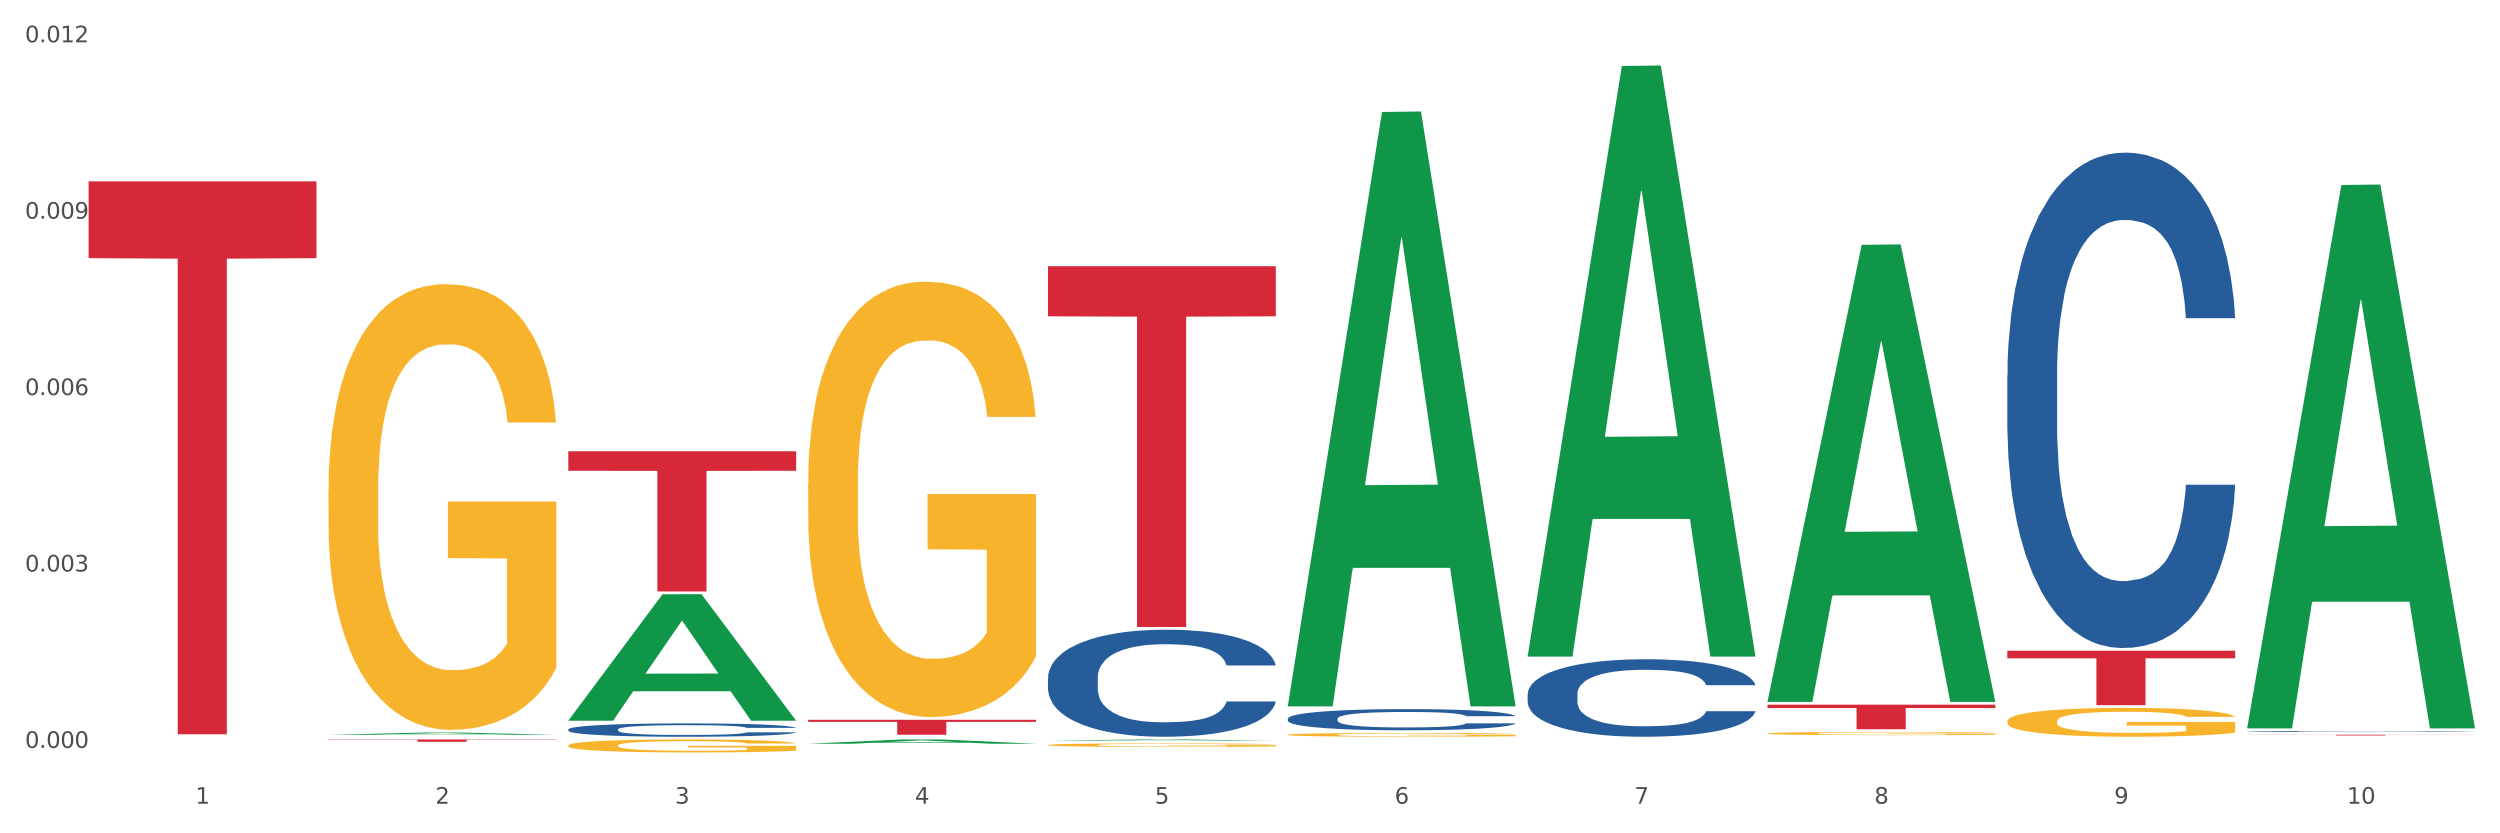 <?xml version="1.0" encoding="utf-8" standalone="no"?>
<!DOCTYPE svg PUBLIC "-//W3C//DTD SVG 1.1//EN"
  "http://www.w3.org/Graphics/SVG/1.1/DTD/svg11.dtd">
<svg xmlns:xlink="http://www.w3.org/1999/xlink" width="1080pt" height="360pt" viewBox="0 0 1080 360" xmlns="http://www.w3.org/2000/svg" version="1.1">
 <rect x="0" y="0" width="1080" height="360" fill="#333333" stroke="none"/>
 <defs>
  <style type="text/css">*{stroke-linejoin: round; stroke-linecap: butt}</style>
 </defs>
 <g id="figure_1">
  <g id="patch_1">
   <path d="M 0 360 
L 1080 360 
L 1080 0 
L 0 0 
z
" style="fill: #ffffff; stroke: #ffffff; stroke-linejoin: miter"/>
  </g>
  <g id="axes_1">
   <g id="matplotlib.axis_1">
    <g id="xtick_1">
     <g id="text_1">
      <!-- 1 -->
      <g style="fill: #4d4d4d" transform="translate(84.444 347.204) scale(0.096 -0.096)">
       <defs>
        <path id="DejaVuSans-31" d="M 794 531 
L 1825 531 
L 1825 4091 
L 703 3866 
L 703 4441 
L 1819 4666 
L 2450 4666 
L 2450 531 
L 3481 531 
L 3481 0 
L 794 0 
L 794 531 
z
" transform="scale(0.016)"/>
       </defs>
       <use xlink:href="#DejaVuSans-31"/>
      </g>
     </g>
    </g>
    <g id="xtick_2">
     <g id="text_2">
      <!-- 2 -->
      <g style="fill: #4d4d4d" transform="translate(188.053 347.204) scale(0.096 -0.096)">
       <defs>
        <path id="DejaVuSans-32" d="M 1228 531 
L 3431 531 
L 3431 0 
L 469 0 
L 469 531 
Q 828 903 1448 1529 
Q 2069 2156 2228 2338 
Q 2531 2678 2651 2914 
Q 2772 3150 2772 3378 
Q 2772 3750 2511 3984 
Q 2250 4219 1831 4219 
Q 1534 4219 1204 4116 
Q 875 4013 500 3803 
L 500 4441 
Q 881 4594 1212 4672 
Q 1544 4750 1819 4750 
Q 2544 4750 2975 4387 
Q 3406 4025 3406 3419 
Q 3406 3131 3298 2873 
Q 3191 2616 2906 2266 
Q 2828 2175 2409 1742 
Q 1991 1309 1228 531 
z
" transform="scale(0.016)"/>
       </defs>
       <use xlink:href="#DejaVuSans-32"/>
      </g>
     </g>
    </g>
    <g id="xtick_3">
     <g id="text_3">
      <!-- 3 -->
      <g style="fill: #4d4d4d" transform="translate(291.663 347.204) scale(0.096 -0.096)">
       <defs>
        <path id="DejaVuSans-33" d="M 2597 2516 
Q 3050 2419 3304 2112 
Q 3559 1806 3559 1356 
Q 3559 666 3084 287 
Q 2609 -91 1734 -91 
Q 1441 -91 1130 -33 
Q 819 25 488 141 
L 488 750 
Q 750 597 1062 519 
Q 1375 441 1716 441 
Q 2309 441 2620 675 
Q 2931 909 2931 1356 
Q 2931 1769 2642 2001 
Q 2353 2234 1838 2234 
L 1294 2234 
L 1294 2753 
L 1863 2753 
Q 2328 2753 2575 2939 
Q 2822 3125 2822 3475 
Q 2822 3834 2567 4026 
Q 2313 4219 1838 4219 
Q 1578 4219 1281 4162 
Q 984 4106 628 3988 
L 628 4550 
Q 988 4650 1302 4700 
Q 1616 4750 1894 4750 
Q 2613 4750 3031 4423 
Q 3450 4097 3450 3541 
Q 3450 3153 3228 2886 
Q 3006 2619 2597 2516 
z
" transform="scale(0.016)"/>
       </defs>
       <use xlink:href="#DejaVuSans-33"/>
      </g>
     </g>
    </g>
    <g id="xtick_4">
     <g id="text_4">
      <!-- 4 -->
      <g style="fill: #4d4d4d" transform="translate(395.273 347.204) scale(0.096 -0.096)">
       <defs>
        <path id="DejaVuSans-34" d="M 2419 4116 
L 825 1625 
L 2419 1625 
L 2419 4116 
z
M 2253 4666 
L 3047 4666 
L 3047 1625 
L 3713 1625 
L 3713 1100 
L 3047 1100 
L 3047 0 
L 2419 0 
L 2419 1100 
L 313 1100 
L 313 1709 
L 2253 4666 
z
" transform="scale(0.016)"/>
       </defs>
       <use xlink:href="#DejaVuSans-34"/>
      </g>
     </g>
    </g>
    <g id="xtick_5">
     <g id="text_5">
      <!-- 5 -->
      <g style="fill: #4d4d4d" transform="translate(498.883 347.204) scale(0.096 -0.096)">
       <defs>
        <path id="DejaVuSans-35" d="M 691 4666 
L 3169 4666 
L 3169 4134 
L 1269 4134 
L 1269 2991 
Q 1406 3038 1543 3061 
Q 1681 3084 1819 3084 
Q 2600 3084 3056 2656 
Q 3513 2228 3513 1497 
Q 3513 744 3044 326 
Q 2575 -91 1722 -91 
Q 1428 -91 1123 -41 
Q 819 9 494 109 
L 494 744 
Q 775 591 1075 516 
Q 1375 441 1709 441 
Q 2250 441 2565 725 
Q 2881 1009 2881 1497 
Q 2881 1984 2565 2268 
Q 2250 2553 1709 2553 
Q 1456 2553 1204 2497 
Q 953 2441 691 2322 
L 691 4666 
z
" transform="scale(0.016)"/>
       </defs>
       <use xlink:href="#DejaVuSans-35"/>
      </g>
     </g>
    </g>
    <g id="xtick_6">
     <g id="text_6">
      <!-- 6 -->
      <g style="fill: #4d4d4d" transform="translate(602.492 347.204) scale(0.096 -0.096)">
       <defs>
        <path id="DejaVuSans-36" d="M 2113 2584 
Q 1688 2584 1439 2293 
Q 1191 2003 1191 1497 
Q 1191 994 1439 701 
Q 1688 409 2113 409 
Q 2538 409 2786 701 
Q 3034 994 3034 1497 
Q 3034 2003 2786 2293 
Q 2538 2584 2113 2584 
z
M 3366 4563 
L 3366 3988 
Q 3128 4100 2886 4159 
Q 2644 4219 2406 4219 
Q 1781 4219 1451 3797 
Q 1122 3375 1075 2522 
Q 1259 2794 1537 2939 
Q 1816 3084 2150 3084 
Q 2853 3084 3261 2657 
Q 3669 2231 3669 1497 
Q 3669 778 3244 343 
Q 2819 -91 2113 -91 
Q 1303 -91 875 529 
Q 447 1150 447 2328 
Q 447 3434 972 4092 
Q 1497 4750 2381 4750 
Q 2619 4750 2861 4703 
Q 3103 4656 3366 4563 
z
" transform="scale(0.016)"/>
       </defs>
       <use xlink:href="#DejaVuSans-36"/>
      </g>
     </g>
    </g>
    <g id="xtick_7">
     <g id="text_7">
      <!-- 7 -->
      <g style="fill: #4d4d4d" transform="translate(706.102 347.204) scale(0.096 -0.096)">
       <defs>
        <path id="DejaVuSans-37" d="M 525 4666 
L 3525 4666 
L 3525 4397 
L 1831 0 
L 1172 0 
L 2766 4134 
L 525 4134 
L 525 4666 
z
" transform="scale(0.016)"/>
       </defs>
       <use xlink:href="#DejaVuSans-37"/>
      </g>
     </g>
    </g>
    <g id="xtick_8">
     <g id="text_8">
      <!-- 8 -->
      <g style="fill: #4d4d4d" transform="translate(809.712 347.204) scale(0.096 -0.096)">
       <defs>
        <path id="DejaVuSans-38" d="M 2034 2216 
Q 1584 2216 1326 1975 
Q 1069 1734 1069 1313 
Q 1069 891 1326 650 
Q 1584 409 2034 409 
Q 2484 409 2743 651 
Q 3003 894 3003 1313 
Q 3003 1734 2745 1975 
Q 2488 2216 2034 2216 
z
M 1403 2484 
Q 997 2584 770 2862 
Q 544 3141 544 3541 
Q 544 4100 942 4425 
Q 1341 4750 2034 4750 
Q 2731 4750 3128 4425 
Q 3525 4100 3525 3541 
Q 3525 3141 3298 2862 
Q 3072 2584 2669 2484 
Q 3125 2378 3379 2068 
Q 3634 1759 3634 1313 
Q 3634 634 3220 271 
Q 2806 -91 2034 -91 
Q 1263 -91 848 271 
Q 434 634 434 1313 
Q 434 1759 690 2068 
Q 947 2378 1403 2484 
z
M 1172 3481 
Q 1172 3119 1398 2916 
Q 1625 2713 2034 2713 
Q 2441 2713 2670 2916 
Q 2900 3119 2900 3481 
Q 2900 3844 2670 4047 
Q 2441 4250 2034 4250 
Q 1625 4250 1398 4047 
Q 1172 3844 1172 3481 
z
" transform="scale(0.016)"/>
       </defs>
       <use xlink:href="#DejaVuSans-38"/>
      </g>
     </g>
    </g>
    <g id="xtick_9">
     <g id="text_9">
      <!-- 9 -->
      <g style="fill: #4d4d4d" transform="translate(913.322 347.204) scale(0.096 -0.096)">
       <defs>
        <path id="DejaVuSans-39" d="M 703 97 
L 703 672 
Q 941 559 1184 500 
Q 1428 441 1663 441 
Q 2288 441 2617 861 
Q 2947 1281 2994 2138 
Q 2813 1869 2534 1725 
Q 2256 1581 1919 1581 
Q 1219 1581 811 2004 
Q 403 2428 403 3163 
Q 403 3881 828 4315 
Q 1253 4750 1959 4750 
Q 2769 4750 3195 4129 
Q 3622 3509 3622 2328 
Q 3622 1225 3098 567 
Q 2575 -91 1691 -91 
Q 1453 -91 1209 -44 
Q 966 3 703 97 
z
M 1959 2075 
Q 2384 2075 2632 2365 
Q 2881 2656 2881 3163 
Q 2881 3666 2632 3958 
Q 2384 4250 1959 4250 
Q 1534 4250 1286 3958 
Q 1038 3666 1038 3163 
Q 1038 2656 1286 2365 
Q 1534 2075 1959 2075 
z
" transform="scale(0.016)"/>
       </defs>
       <use xlink:href="#DejaVuSans-39"/>
      </g>
     </g>
    </g>
    <g id="xtick_10">
     <g id="text_10">
      <!-- 10 -->
      <g style="fill: #4d4d4d" transform="translate(1013.877 347.204) scale(0.096 -0.096)">
       <defs>
        <path id="DejaVuSans-30" d="M 2034 4250 
Q 1547 4250 1301 3770 
Q 1056 3291 1056 2328 
Q 1056 1369 1301 889 
Q 1547 409 2034 409 
Q 2525 409 2770 889 
Q 3016 1369 3016 2328 
Q 3016 3291 2770 3770 
Q 2525 4250 2034 4250 
z
M 2034 4750 
Q 2819 4750 3233 4129 
Q 3647 3509 3647 2328 
Q 3647 1150 3233 529 
Q 2819 -91 2034 -91 
Q 1250 -91 836 529 
Q 422 1150 422 2328 
Q 422 3509 836 4129 
Q 1250 4750 2034 4750 
z
" transform="scale(0.016)"/>
       </defs>
       <use xlink:href="#DejaVuSans-31"/>
       <use xlink:href="#DejaVuSans-30" transform="translate(63.623 0)"/>
      </g>
     </g>
    </g>
    <g id="xtick_11"/>
    <g id="xtick_12"/>
    <g id="xtick_13"/>
    <g id="xtick_14"/>
    <g id="xtick_15"/>
    <g id="xtick_16"/>
    <g id="xtick_17"/>
    <g id="xtick_18"/>
    <g id="xtick_19"/>
   </g>
   <g id="matplotlib.axis_2">
    <g id="ytick_1">
     <g id="text_11">
      <!-- 0.000 -->
      <g style="fill: #4d4d4d" transform="translate(10.8 323.091) scale(0.096 -0.096)">
       <defs>
        <path id="DejaVuSans-2e" d="M 684 794 
L 1344 794 
L 1344 0 
L 684 0 
L 684 794 
z
" transform="scale(0.016)"/>
       </defs>
       <use xlink:href="#DejaVuSans-30"/>
       <use xlink:href="#DejaVuSans-2e" transform="translate(63.623 0)"/>
       <use xlink:href="#DejaVuSans-30" transform="translate(95.41 0)"/>
       <use xlink:href="#DejaVuSans-30" transform="translate(159.033 0)"/>
       <use xlink:href="#DejaVuSans-30" transform="translate(222.656 0)"/>
      </g>
     </g>
    </g>
    <g id="ytick_2">
     <g id="text_12">
      <!-- 0.003 -->
      <g style="fill: #4d4d4d" transform="translate(10.8 246.887) scale(0.096 -0.096)">
       <use xlink:href="#DejaVuSans-30"/>
       <use xlink:href="#DejaVuSans-2e" transform="translate(63.623 0)"/>
       <use xlink:href="#DejaVuSans-30" transform="translate(95.41 0)"/>
       <use xlink:href="#DejaVuSans-30" transform="translate(159.033 0)"/>
       <use xlink:href="#DejaVuSans-33" transform="translate(222.656 0)"/>
      </g>
     </g>
    </g>
    <g id="ytick_3">
     <g id="text_13">
      <!-- 0.006 -->
      <g style="fill: #4d4d4d" transform="translate(10.8 170.683) scale(0.096 -0.096)">
       <use xlink:href="#DejaVuSans-30"/>
       <use xlink:href="#DejaVuSans-2e" transform="translate(63.623 0)"/>
       <use xlink:href="#DejaVuSans-30" transform="translate(95.41 0)"/>
       <use xlink:href="#DejaVuSans-30" transform="translate(159.033 0)"/>
       <use xlink:href="#DejaVuSans-36" transform="translate(222.656 0)"/>
      </g>
     </g>
    </g>
    <g id="ytick_4">
     <g id="text_14">
      <!-- 0.009 -->
      <g style="fill: #4d4d4d" transform="translate(10.8 94.478) scale(0.096 -0.096)">
       <use xlink:href="#DejaVuSans-30"/>
       <use xlink:href="#DejaVuSans-2e" transform="translate(63.623 0)"/>
       <use xlink:href="#DejaVuSans-30" transform="translate(95.41 0)"/>
       <use xlink:href="#DejaVuSans-30" transform="translate(159.033 0)"/>
       <use xlink:href="#DejaVuSans-39" transform="translate(222.656 0)"/>
      </g>
     </g>
    </g>
    <g id="ytick_5">
     <g id="text_15">
      <!-- 0.012 -->
      <g style="fill: #4d4d4d" transform="translate(10.8 18.274) scale(0.096 -0.096)">
       <use xlink:href="#DejaVuSans-30"/>
       <use xlink:href="#DejaVuSans-2e" transform="translate(63.623 0)"/>
       <use xlink:href="#DejaVuSans-30" transform="translate(95.41 0)"/>
       <use xlink:href="#DejaVuSans-31" transform="translate(159.033 0)"/>
       <use xlink:href="#DejaVuSans-32" transform="translate(222.656 0)"/>
      </g>
     </g>
    </g>
    <g id="ytick_6"/>
    <g id="ytick_7"/>
    <g id="ytick_8"/>
    <g id="ytick_9"/>
   </g>
   <g id="PolyCollection_1">
    <path d="M 141.893 317.438 
L 141.994 317.437 
L 182.584 316.467 
L 199.428 316.466 
L 240.322 317.44 
L 220.839 317.44 
L 212.011 317.213 
L 170.102 317.213 
L 169.798 317.217 
L 161.274 317.44 
L 141.893 317.44 
L 141.893 317.438 
L 175.379 317.078 
L 206.734 317.077 
L 191.209 316.673 
L 191.006 316.671 
L 190.803 316.674 
L 175.278 317.077 
L 175.379 317.078 
L 141.893 317.438 
z
" clip-path="url(#p99fcefd631)" style="fill: #109648"/>
    <path d="M 556.332 310.447 
L 556.448 310.438 
L 556.448 310.204 
L 556.797 309.887 
L 558.077 309.302 
L 559.706 308.859 
L 562.498 308.341 
L 564.011 308.123 
L 565.989 307.881 
L 570.061 307.488 
L 574.715 307.154 
L 577.972 306.97 
L 580.415 306.853 
L 585.884 306.644 
L 589.025 306.552 
L 592.283 306.477 
L 595.075 306.427 
L 599.729 306.368 
L 603.452 306.343 
L 607.757 306.335 
L 611.364 306.343 
L 616.134 306.377 
L 623.115 306.477 
L 625.791 306.536 
L 629.397 306.636 
L 633.121 306.77 
L 636.146 306.903 
L 639.636 307.096 
L 643.243 307.346 
L 646.733 307.664 
L 649.176 307.956 
L 651.154 308.265 
L 652.899 308.642 
L 654.179 309.051 
L 654.761 309.394 
L 633.47 309.394 
L 632.888 309.084 
L 631.724 308.75 
L 630.561 308.525 
L 629.281 308.341 
L 627.303 308.132 
L 625.558 307.998 
L 622.649 307.839 
L 619.973 307.739 
L 617.763 307.681 
L 615.087 307.63 
L 609.386 307.58 
L 605.314 307.58 
L 602.754 307.597 
L 599.613 307.639 
L 596.937 307.697 
L 593.795 307.798 
L 591.352 307.906 
L 588.909 308.048 
L 587.513 308.148 
L 585.418 308.332 
L 584.022 308.483 
L 582.161 308.742 
L 581.114 308.926 
L 579.252 309.402 
L 578.438 309.753 
L 578.089 309.995 
L 577.856 310.263 
L 577.856 311.567 
L 578.554 312.152 
L 579.136 312.402 
L 580.066 312.686 
L 581.812 313.054 
L 584.371 313.413 
L 587.047 313.673 
L 589.258 313.831 
L 591.352 313.948 
L 593.446 314.04 
L 596.006 314.124 
L 598.1 314.174 
L 601.242 314.224 
L 604.965 314.249 
L 607.873 314.249 
L 613.807 314.207 
L 616.483 314.166 
L 619.043 314.107 
L 621.835 314.015 
L 624.045 313.915 
L 625.325 313.84 
L 627.42 313.681 
L 629.048 313.514 
L 630.445 313.322 
L 631.375 313.154 
L 632.422 312.904 
L 633.237 312.62 
L 633.47 312.469 
L 654.761 312.469 
L 654.296 312.77 
L 653.481 313.062 
L 651.852 313.455 
L 650.573 313.681 
L 648.595 313.957 
L 646.5 314.191 
L 643.592 314.45 
L 640.916 314.642 
L 638.123 314.809 
L 635.098 314.96 
L 629.63 315.168 
L 627.652 315.227 
L 623.464 315.327 
L 620.206 315.386 
L 615.436 315.444 
L 610.549 315.478 
L 605.43 315.486 
L 600.893 315.469 
L 595.89 315.419 
L 592.748 315.369 
L 589.258 315.294 
L 585.186 315.177 
L 581.346 315.035 
L 577.74 314.868 
L 574.365 314.675 
L 571.224 314.458 
L 567.152 314.099 
L 564.127 313.748 
L 561.916 313.422 
L 560.404 313.146 
L 558.891 312.795 
L 558.077 312.553 
L 556.797 311.968 
L 556.332 311.424 
L 556.332 310.447 
z
" clip-path="url(#p99fcefd631)" style="fill: #255c99"/>
    <path d="M 659.941 299.845 
L 660.058 299.814 
L 660.058 298.958 
L 660.407 297.797 
L 661.687 295.657 
L 663.316 294.036 
L 666.108 292.141 
L 667.62 291.346 
L 669.598 290.46 
L 673.67 289.023 
L 678.324 287.8 
L 681.582 287.127 
L 684.025 286.699 
L 689.494 285.935 
L 692.635 285.599 
L 695.893 285.324 
L 698.685 285.14 
L 703.339 284.926 
L 707.062 284.835 
L 711.367 284.804 
L 714.973 284.835 
L 719.744 284.957 
L 726.724 285.324 
L 729.4 285.538 
L 733.007 285.904 
L 736.73 286.394 
L 739.755 286.883 
L 743.246 287.586 
L 746.852 288.503 
L 750.343 289.665 
L 752.786 290.735 
L 754.764 291.866 
L 756.509 293.242 
L 757.789 294.74 
L 758.371 295.993 
L 737.079 295.993 
L 736.498 294.862 
L 735.334 293.639 
L 734.171 292.814 
L 732.891 292.141 
L 730.913 291.377 
L 729.168 290.888 
L 726.259 290.307 
L 723.583 289.94 
L 721.373 289.726 
L 718.697 289.542 
L 712.996 289.359 
L 708.923 289.359 
L 706.364 289.42 
L 703.222 289.573 
L 700.546 289.787 
L 697.405 290.154 
L 694.962 290.551 
L 692.519 291.071 
L 691.122 291.438 
L 689.028 292.11 
L 687.632 292.661 
L 685.77 293.608 
L 684.723 294.281 
L 682.862 296.024 
L 682.047 297.308 
L 681.698 298.194 
L 681.466 299.172 
L 681.466 303.941 
L 682.164 306.081 
L 682.745 306.999 
L 683.676 308.038 
L 685.421 309.383 
L 687.981 310.698 
L 690.657 311.645 
L 692.868 312.226 
L 694.962 312.654 
L 697.056 312.99 
L 699.616 313.296 
L 701.71 313.48 
L 704.851 313.663 
L 708.574 313.755 
L 711.483 313.755 
L 717.417 313.602 
L 720.093 313.449 
L 722.652 313.235 
L 725.445 312.899 
L 727.655 312.532 
L 728.935 312.257 
L 731.029 311.676 
L 732.658 311.064 
L 734.054 310.361 
L 734.985 309.75 
L 736.032 308.833 
L 736.847 307.793 
L 737.079 307.243 
L 758.371 307.243 
L 757.905 308.344 
L 757.091 309.414 
L 755.462 310.85 
L 754.182 311.676 
L 752.204 312.685 
L 750.11 313.541 
L 747.201 314.488 
L 744.526 315.192 
L 741.733 315.803 
L 738.708 316.353 
L 733.24 317.118 
L 731.262 317.332 
L 727.074 317.698 
L 723.816 317.912 
L 719.046 318.126 
L 714.159 318.249 
L 709.04 318.279 
L 704.502 318.218 
L 699.499 318.035 
L 696.358 317.851 
L 692.868 317.576 
L 688.795 317.148 
L 684.956 316.628 
L 681.349 316.017 
L 677.975 315.314 
L 674.834 314.519 
L 670.762 313.204 
L 667.737 311.92 
L 665.526 310.728 
L 664.014 309.719 
L 662.501 308.435 
L 661.687 307.549 
L 660.407 305.409 
L 659.941 303.422 
L 659.941 299.845 
z
" clip-path="url(#p99fcefd631)" style="fill: #255c99"/>
    <path d="M 867.161 162.097 
L 867.277 161.901 
L 867.277 156.428 
L 867.626 149.001 
L 868.906 135.319 
L 870.535 124.96 
L 873.327 112.842 
L 874.84 107.76 
L 876.818 102.092 
L 880.89 92.906 
L 885.544 85.088 
L 888.801 80.788 
L 891.245 78.051 
L 896.713 73.165 
L 899.854 71.015 
L 903.112 69.256 
L 905.904 68.083 
L 910.558 66.715 
L 914.281 66.128 
L 918.586 65.933 
L 922.193 66.128 
L 926.963 66.91 
L 933.944 69.256 
L 936.62 70.624 
L 940.227 72.969 
L 943.95 76.097 
L 946.975 79.224 
L 950.465 83.719 
L 954.072 89.583 
L 957.562 97.01 
L 960.006 103.851 
L 961.984 111.083 
L 963.729 119.878 
L 965.009 129.456 
L 965.59 137.469 
L 944.299 137.469 
L 943.717 130.238 
L 942.554 122.419 
L 941.39 117.142 
L 940.11 112.842 
L 938.132 107.956 
L 936.387 104.828 
L 933.479 101.115 
L 930.803 98.769 
L 928.592 97.401 
L 925.916 96.228 
L 920.215 95.056 
L 916.143 95.056 
L 913.583 95.447 
L 910.442 96.424 
L 907.766 97.792 
L 904.625 100.138 
L 902.181 102.678 
L 899.738 106.001 
L 898.342 108.347 
L 896.248 112.647 
L 894.851 116.165 
L 892.99 122.224 
L 891.943 126.524 
L 890.081 137.665 
L 889.267 145.874 
L 888.918 151.542 
L 888.685 157.797 
L 888.685 188.288 
L 889.383 201.969 
L 889.965 207.833 
L 890.896 214.479 
L 892.641 223.079 
L 895.201 231.483 
L 897.877 237.542 
L 900.087 241.256 
L 902.181 243.992 
L 904.276 246.142 
L 906.835 248.097 
L 908.929 249.269 
L 912.071 250.442 
L 915.794 251.029 
L 918.703 251.029 
L 924.636 250.051 
L 927.312 249.074 
L 929.872 247.706 
L 932.664 245.556 
L 934.875 243.21 
L 936.155 241.451 
L 938.249 237.738 
L 939.878 233.829 
L 941.274 229.333 
L 942.205 225.424 
L 943.252 219.56 
L 944.066 212.915 
L 944.299 209.397 
L 965.59 209.397 
L 965.125 216.433 
L 964.31 223.274 
L 962.682 232.46 
L 961.402 237.738 
L 959.424 244.188 
L 957.33 249.66 
L 954.421 255.719 
L 951.745 260.215 
L 948.953 264.124 
L 945.928 267.642 
L 940.459 272.529 
L 938.481 273.897 
L 934.293 276.242 
L 931.035 277.61 
L 926.265 278.979 
L 921.379 279.76 
L 916.259 279.956 
L 911.722 279.565 
L 906.719 278.392 
L 903.577 277.219 
L 900.087 275.46 
L 896.015 272.724 
L 892.176 269.401 
L 888.569 265.492 
L 885.195 260.997 
L 882.053 255.915 
L 877.981 247.51 
L 874.956 239.301 
L 872.746 231.679 
L 871.233 225.229 
L 869.721 217.019 
L 868.906 211.351 
L 867.626 197.669 
L 867.161 184.965 
L 867.161 162.097 
z
" clip-path="url(#p99fcefd631)" style="fill: #255c99"/>
    <path d="M 970.771 316.011 
L 970.887 316.011 
L 970.887 316 
L 971.236 315.985 
L 972.516 315.959 
L 974.145 315.939 
L 976.937 315.915 
L 978.45 315.905 
L 980.428 315.894 
L 984.5 315.876 
L 989.154 315.861 
L 992.411 315.853 
L 994.854 315.847 
L 1000.323 315.838 
L 1003.464 315.834 
L 1006.722 315.83 
L 1009.514 315.828 
L 1014.168 315.825 
L 1017.891 315.824 
L 1022.196 315.824 
L 1025.803 315.824 
L 1030.573 315.826 
L 1037.554 315.83 
L 1040.23 315.833 
L 1043.836 315.838 
L 1047.56 315.844 
L 1050.585 315.85 
L 1054.075 315.858 
L 1057.682 315.87 
L 1061.172 315.884 
L 1063.615 315.898 
L 1065.593 315.912 
L 1067.338 315.929 
L 1068.618 315.947 
L 1069.2 315.963 
L 1047.909 315.963 
L 1047.327 315.949 
L 1046.163 315.934 
L 1045 315.923 
L 1043.72 315.915 
L 1041.742 315.906 
L 1039.997 315.899 
L 1037.088 315.892 
L 1034.412 315.888 
L 1032.202 315.885 
L 1029.526 315.883 
L 1023.825 315.88 
L 1019.753 315.88 
L 1017.193 315.881 
L 1014.052 315.883 
L 1011.376 315.886 
L 1008.234 315.89 
L 1005.791 315.895 
L 1003.348 315.902 
L 1001.952 315.906 
L 999.857 315.915 
L 998.461 315.922 
L 996.6 315.933 
L 995.553 315.942 
L 993.691 315.963 
L 992.877 315.979 
L 992.528 315.99 
L 992.295 316.003 
L 992.295 316.062 
L 992.993 316.088 
L 993.575 316.1 
L 994.505 316.113 
L 996.251 316.129 
L 998.81 316.146 
L 1001.486 316.158 
L 1003.697 316.165 
L 1005.791 316.17 
L 1007.885 316.174 
L 1010.445 316.178 
L 1012.539 316.18 
L 1015.681 316.183 
L 1019.404 316.184 
L 1022.312 316.184 
L 1028.246 316.182 
L 1030.922 316.18 
L 1033.482 316.177 
L 1036.274 316.173 
L 1038.484 316.169 
L 1039.764 316.165 
L 1041.859 316.158 
L 1043.487 316.15 
L 1044.884 316.142 
L 1045.814 316.134 
L 1046.861 316.123 
L 1047.676 316.11 
L 1047.909 316.103 
L 1069.2 316.103 
L 1068.735 316.117 
L 1067.92 316.13 
L 1066.291 316.148 
L 1065.012 316.158 
L 1063.034 316.171 
L 1060.939 316.181 
L 1058.031 316.193 
L 1055.355 316.202 
L 1052.562 316.209 
L 1049.537 316.216 
L 1044.069 316.226 
L 1042.091 316.228 
L 1037.903 316.233 
L 1034.645 316.236 
L 1029.875 316.238 
L 1024.988 316.24 
L 1019.869 316.24 
L 1015.332 316.239 
L 1010.329 316.237 
L 1007.187 316.235 
L 1003.697 316.231 
L 999.625 316.226 
L 995.785 316.22 
L 992.179 316.212 
L 988.804 316.203 
L 985.663 316.193 
L 981.591 316.177 
L 978.566 316.161 
L 976.355 316.146 
L 974.843 316.134 
L 973.33 316.118 
L 972.516 316.107 
L 971.236 316.08 
L 970.771 316.055 
L 970.771 316.011 
z
" clip-path="url(#p99fcefd631)" style="fill: #255c99"/>
    <path d="M 141.893 211.727 
L 142.009 211.551 
L 142.009 205.221 
L 142.241 199.77 
L 143.403 186.581 
L 145.147 175.679 
L 146.425 169.876 
L 147.703 165.128 
L 149.214 160.38 
L 151.073 155.456 
L 154.443 148.247 
L 156.535 144.554 
L 159.092 140.685 
L 163.74 135.058 
L 167.11 131.893 
L 170.596 129.255 
L 176.291 126.09 
L 180.009 124.683 
L 183.961 123.628 
L 188.725 122.925 
L 192.328 122.749 
L 200.23 123.277 
L 206.97 124.859 
L 210.224 126.09 
L 214.407 128.2 
L 216.615 129.607 
L 220.218 132.421 
L 223.937 136.113 
L 226.493 139.279 
L 230.328 145.257 
L 233.233 151.236 
L 235.906 158.622 
L 237.301 163.721 
L 238.346 168.469 
L 239.276 173.92 
L 240.206 182.537 
L 219.288 182.537 
L 218.475 176.382 
L 217.196 170.579 
L 215.337 164.952 
L 213.71 161.435 
L 210.921 157.039 
L 208.364 154.226 
L 205.692 152.115 
L 202.438 150.357 
L 199.881 149.478 
L 196.279 148.774 
L 189.19 148.95 
L 184.425 150.357 
L 181.171 152.115 
L 179.08 153.698 
L 177.22 155.456 
L 175.129 157.918 
L 172.688 161.611 
L 170.945 164.952 
L 169.202 169.172 
L 167.807 173.393 
L 166.529 178.317 
L 165.483 183.592 
L 164.67 189.043 
L 163.973 195.725 
L 163.391 206.804 
L 163.391 230.895 
L 163.624 236.346 
L 164.205 243.556 
L 164.902 249.007 
L 166.064 255.513 
L 167.11 259.909 
L 169.086 266.24 
L 171.294 271.515 
L 173.037 274.856 
L 174.78 277.67 
L 177.801 281.538 
L 181.171 284.704 
L 184.077 286.638 
L 188.028 288.396 
L 190.701 289.1 
L 193.025 289.451 
L 198.719 289.451 
L 202.786 288.924 
L 207.319 287.693 
L 210.805 286.11 
L 213.71 284.176 
L 216.964 281.011 
L 219.056 278.021 
L 219.056 241.27 
L 193.49 241.094 
L 193.49 216.651 
L 240.322 216.651 
L 240.322 288.396 
L 238.346 292.089 
L 236.138 295.43 
L 233.814 298.42 
L 230.328 302.112 
L 226.144 305.629 
L 222.426 308.091 
L 218.475 310.201 
L 213.826 312.136 
L 207.783 313.894 
L 204.065 314.598 
L 199.416 315.125 
L 193.955 315.301 
L 189.19 314.949 
L 184.542 314.07 
L 179.661 312.487 
L 174.896 310.201 
L 171.294 307.915 
L 167.691 305.102 
L 163.856 301.409 
L 160.835 297.892 
L 158.511 294.727 
L 155.954 290.682 
L 153.165 285.407 
L 151.073 280.659 
L 149.214 275.735 
L 147.238 269.405 
L 145.844 263.954 
L 144.449 257.096 
L 143.636 251.996 
L 142.706 244.083 
L 142.009 233.005 
L 141.893 211.727 
z
" clip-path="url(#p99fcefd631)" style="fill: #f7b32b"/>
    <path d="M 245.502 322.043 
L 245.619 322.038 
L 245.619 321.853 
L 245.851 321.694 
L 247.013 321.309 
L 248.756 320.99 
L 250.035 320.821 
L 251.313 320.682 
L 252.824 320.543 
L 254.683 320.399 
L 258.053 320.189 
L 260.145 320.081 
L 262.701 319.968 
L 267.35 319.804 
L 270.72 319.711 
L 274.206 319.634 
L 279.9 319.542 
L 283.619 319.5 
L 287.57 319.47 
L 292.335 319.449 
L 295.937 319.444 
L 303.84 319.459 
L 310.58 319.506 
L 313.834 319.542 
L 318.017 319.603 
L 320.225 319.644 
L 323.828 319.726 
L 327.546 319.834 
L 330.103 319.927 
L 333.938 320.102 
L 336.843 320.276 
L 339.516 320.492 
L 340.91 320.641 
L 341.956 320.78 
L 342.886 320.939 
L 343.816 321.191 
L 322.898 321.191 
L 322.084 321.011 
L 320.806 320.841 
L 318.947 320.677 
L 317.32 320.574 
L 314.531 320.446 
L 311.974 320.364 
L 309.301 320.302 
L 306.048 320.251 
L 303.491 320.225 
L 299.888 320.204 
L 292.8 320.209 
L 288.035 320.251 
L 284.781 320.302 
L 282.689 320.348 
L 280.83 320.399 
L 278.738 320.471 
L 276.298 320.579 
L 274.555 320.677 
L 272.812 320.8 
L 271.417 320.923 
L 270.139 321.067 
L 269.093 321.221 
L 268.28 321.381 
L 267.582 321.576 
L 267.001 321.9 
L 267.001 322.603 
L 267.234 322.763 
L 267.815 322.973 
L 268.512 323.133 
L 269.674 323.323 
L 270.72 323.451 
L 272.695 323.636 
L 274.903 323.79 
L 276.647 323.888 
L 278.39 323.97 
L 281.411 324.083 
L 284.781 324.175 
L 287.686 324.232 
L 291.638 324.283 
L 294.31 324.304 
L 296.635 324.314 
L 302.329 324.314 
L 306.396 324.299 
L 310.928 324.263 
L 314.415 324.217 
L 317.32 324.16 
L 320.574 324.068 
L 322.665 323.98 
L 322.665 322.907 
L 297.099 322.901 
L 297.099 322.187 
L 343.932 322.187 
L 343.932 324.283 
L 341.956 324.391 
L 339.748 324.489 
L 337.424 324.576 
L 333.938 324.684 
L 329.754 324.787 
L 326.036 324.859 
L 322.084 324.92 
L 317.436 324.977 
L 311.393 325.028 
L 307.674 325.049 
L 303.026 325.064 
L 297.564 325.069 
L 292.8 325.059 
L 288.151 325.033 
L 283.271 324.987 
L 278.506 324.92 
L 274.903 324.854 
L 271.301 324.771 
L 267.466 324.664 
L 264.445 324.561 
L 262.12 324.468 
L 259.564 324.35 
L 256.775 324.196 
L 254.683 324.057 
L 252.824 323.913 
L 250.848 323.729 
L 249.454 323.569 
L 248.059 323.369 
L 247.246 323.22 
L 246.316 322.989 
L 245.619 322.665 
L 245.502 322.043 
z
" clip-path="url(#p99fcefd631)" style="fill: #f7b32b"/>
    <path d="M 349.112 208.597 
L 349.228 208.425 
L 349.228 202.24 
L 349.461 196.914 
L 350.623 184.029 
L 352.366 173.378 
L 353.644 167.708 
L 354.923 163.07 
L 356.433 158.431 
L 358.293 153.621 
L 361.663 146.577 
L 363.755 142.969 
L 366.311 139.19 
L 370.96 133.692 
L 374.33 130.6 
L 377.816 128.023 
L 383.51 124.93 
L 387.229 123.556 
L 391.18 122.525 
L 395.945 121.838 
L 399.547 121.666 
L 407.449 122.182 
L 414.189 123.728 
L 417.443 124.93 
L 421.627 126.992 
L 423.835 128.366 
L 427.437 131.115 
L 431.156 134.723 
L 433.713 137.815 
L 437.548 143.657 
L 440.453 149.498 
L 443.126 156.713 
L 444.52 161.695 
L 445.566 166.334 
L 446.496 171.66 
L 447.425 180.078 
L 426.508 180.078 
L 425.694 174.065 
L 424.416 168.396 
L 422.557 162.898 
L 420.93 159.462 
L 418.141 155.167 
L 415.584 152.418 
L 412.911 150.357 
L 409.657 148.639 
L 407.101 147.78 
L 403.498 147.093 
L 396.409 147.264 
L 391.645 148.639 
L 388.391 150.357 
L 386.299 151.903 
L 384.44 153.621 
L 382.348 156.026 
L 379.908 159.634 
L 378.165 162.898 
L 376.421 167.021 
L 375.027 171.144 
L 373.749 175.955 
L 372.703 181.109 
L 371.889 186.435 
L 371.192 192.963 
L 370.611 203.786 
L 370.611 227.323 
L 370.843 232.648 
L 371.424 239.692 
L 372.122 245.018 
L 373.284 251.375 
L 374.33 255.67 
L 376.305 261.854 
L 378.513 267.008 
L 380.256 270.272 
L 381.999 273.021 
L 385.021 276.801 
L 388.391 279.893 
L 391.296 281.783 
L 395.247 283.501 
L 397.92 284.188 
L 400.244 284.532 
L 405.939 284.532 
L 410.006 284.016 
L 414.538 282.814 
L 418.024 281.268 
L 420.93 279.378 
L 424.183 276.285 
L 426.275 273.365 
L 426.275 237.459 
L 400.709 237.287 
L 400.709 213.407 
L 447.542 213.407 
L 447.542 283.501 
L 445.566 287.109 
L 443.358 290.373 
L 441.034 293.294 
L 437.548 296.901 
L 433.364 300.337 
L 429.645 302.743 
L 425.694 304.804 
L 421.046 306.694 
L 415.003 308.412 
L 411.284 309.099 
L 406.636 309.614 
L 401.174 309.786 
L 396.409 309.443 
L 391.761 308.584 
L 386.88 307.037 
L 382.116 304.804 
L 378.513 302.571 
L 374.911 299.822 
L 371.076 296.214 
L 368.054 292.778 
L 365.73 289.686 
L 363.174 285.734 
L 360.385 280.58 
L 358.293 275.942 
L 356.433 271.131 
L 354.458 264.947 
L 353.063 259.621 
L 351.669 252.921 
L 350.855 247.939 
L 349.926 240.208 
L 349.228 229.384 
L 349.112 208.597 
z
" clip-path="url(#p99fcefd631)" style="fill: #f7b32b"/>
    <path d="M 452.722 321.845 
L 452.838 321.844 
L 452.838 321.794 
L 453.071 321.751 
L 454.233 321.646 
L 455.976 321.56 
L 457.254 321.514 
L 458.532 321.477 
L 460.043 321.439 
L 461.903 321.4 
L 465.273 321.343 
L 467.364 321.314 
L 469.921 321.283 
L 474.569 321.239 
L 477.939 321.214 
L 481.426 321.193 
L 487.12 321.168 
L 490.839 321.156 
L 494.79 321.148 
L 499.554 321.143 
L 503.157 321.141 
L 511.059 321.145 
L 517.799 321.158 
L 521.053 321.168 
L 525.237 321.184 
L 527.445 321.195 
L 531.047 321.218 
L 534.766 321.247 
L 537.322 321.272 
L 541.157 321.319 
L 544.062 321.367 
L 546.735 321.425 
L 548.13 321.465 
L 549.176 321.503 
L 550.105 321.546 
L 551.035 321.614 
L 530.117 321.614 
L 529.304 321.566 
L 528.026 321.52 
L 526.166 321.475 
L 524.539 321.447 
L 521.75 321.413 
L 519.194 321.39 
L 516.521 321.374 
L 513.267 321.36 
L 510.71 321.353 
L 507.108 321.347 
L 500.019 321.349 
L 495.255 321.36 
L 492.001 321.374 
L 489.909 321.386 
L 488.05 321.4 
L 485.958 321.42 
L 483.517 321.449 
L 481.774 321.475 
L 480.031 321.509 
L 478.637 321.542 
L 477.358 321.581 
L 476.312 321.623 
L 475.499 321.666 
L 474.802 321.719 
L 474.221 321.806 
L 474.221 321.997 
L 474.453 322.04 
L 475.034 322.097 
L 475.731 322.14 
L 476.894 322.192 
L 477.939 322.227 
L 479.915 322.277 
L 482.123 322.319 
L 483.866 322.345 
L 485.609 322.367 
L 488.631 322.398 
L 492.001 322.423 
L 494.906 322.438 
L 498.857 322.452 
L 501.53 322.458 
L 503.854 322.461 
L 509.548 322.461 
L 513.616 322.456 
L 518.148 322.447 
L 521.634 322.434 
L 524.539 322.419 
L 527.793 322.394 
L 529.885 322.37 
L 529.885 322.079 
L 504.319 322.078 
L 504.319 321.884 
L 551.151 321.884 
L 551.151 322.452 
L 549.176 322.481 
L 546.968 322.508 
L 544.644 322.531 
L 541.157 322.561 
L 536.974 322.589 
L 533.255 322.608 
L 529.304 322.625 
L 524.656 322.64 
L 518.613 322.654 
L 514.894 322.66 
L 510.246 322.664 
L 504.784 322.665 
L 500.019 322.662 
L 495.371 322.655 
L 490.49 322.643 
L 485.725 322.625 
L 482.123 322.607 
L 478.52 322.584 
L 474.686 322.555 
L 471.664 322.527 
L 469.34 322.502 
L 466.783 322.47 
L 463.994 322.428 
L 461.903 322.391 
L 460.043 322.352 
L 458.068 322.302 
L 456.673 322.259 
L 455.279 322.204 
L 454.465 322.164 
L 453.535 322.101 
L 452.838 322.014 
L 452.722 321.845 
z
" clip-path="url(#p99fcefd631)" style="fill: #f7b32b"/>
    <path d="M 452.722 292.81 
L 452.838 292.767 
L 452.838 291.585 
L 453.187 289.98 
L 454.467 287.023 
L 456.096 284.784 
L 458.888 282.166 
L 460.401 281.067 
L 462.379 279.843 
L 466.451 277.857 
L 471.105 276.168 
L 474.362 275.239 
L 476.806 274.647 
L 482.274 273.591 
L 485.415 273.127 
L 488.673 272.747 
L 491.465 272.493 
L 496.119 272.197 
L 499.842 272.071 
L 504.147 272.028 
L 507.754 272.071 
L 512.524 272.24 
L 519.505 272.747 
L 522.181 273.042 
L 525.788 273.549 
L 529.511 274.225 
L 532.536 274.901 
L 536.026 275.872 
L 539.633 277.139 
L 543.123 278.744 
L 545.567 280.223 
L 547.545 281.785 
L 549.29 283.686 
L 550.57 285.756 
L 551.151 287.488 
L 529.86 287.488 
L 529.278 285.925 
L 528.115 284.235 
L 526.951 283.095 
L 525.671 282.166 
L 523.693 281.11 
L 521.948 280.434 
L 519.04 279.631 
L 516.364 279.124 
L 514.153 278.829 
L 511.477 278.575 
L 505.776 278.322 
L 501.704 278.322 
L 499.144 278.406 
L 496.003 278.618 
L 493.327 278.913 
L 490.186 279.42 
L 487.742 279.969 
L 485.299 280.687 
L 483.903 281.194 
L 481.809 282.123 
L 480.412 282.884 
L 478.551 284.193 
L 477.504 285.122 
L 475.642 287.53 
L 474.828 289.304 
L 474.479 290.529 
L 474.246 291.88 
L 474.246 298.47 
L 474.944 301.426 
L 475.526 302.693 
L 476.457 304.129 
L 478.202 305.988 
L 480.762 307.804 
L 483.438 309.114 
L 485.648 309.916 
L 487.742 310.507 
L 489.837 310.972 
L 492.396 311.394 
L 494.49 311.648 
L 497.632 311.901 
L 501.355 312.028 
L 504.264 312.028 
L 510.197 311.817 
L 512.873 311.606 
L 515.433 311.31 
L 518.225 310.845 
L 520.436 310.338 
L 521.716 309.958 
L 523.81 309.156 
L 525.439 308.311 
L 526.835 307.34 
L 527.766 306.495 
L 528.813 305.228 
L 529.627 303.792 
L 529.86 303.031 
L 551.151 303.031 
L 550.686 304.552 
L 549.871 306.03 
L 548.243 308.015 
L 546.963 309.156 
L 544.985 310.55 
L 542.891 311.732 
L 539.982 313.042 
L 537.306 314.013 
L 534.514 314.858 
L 531.489 315.618 
L 526.02 316.674 
L 524.042 316.97 
L 519.854 317.477 
L 516.596 317.772 
L 511.826 318.068 
L 506.94 318.237 
L 501.82 318.279 
L 497.283 318.195 
L 492.28 317.941 
L 489.138 317.688 
L 485.648 317.308 
L 481.576 316.716 
L 477.737 315.998 
L 474.13 315.154 
L 470.756 314.182 
L 467.614 313.084 
L 463.542 311.268 
L 460.517 309.494 
L 458.307 307.846 
L 456.794 306.453 
L 455.282 304.679 
L 454.467 303.454 
L 453.187 300.497 
L 452.722 297.752 
L 452.722 292.81 
z
" clip-path="url(#p99fcefd631)" style="fill: #255c99"/>
    <path d="M 556.332 317.403 
L 556.448 317.402 
L 556.448 317.348 
L 556.68 317.302 
L 557.842 317.191 
L 559.586 317.098 
L 560.864 317.049 
L 562.142 317.009 
L 563.653 316.969 
L 565.512 316.927 
L 568.882 316.866 
L 570.974 316.835 
L 573.531 316.802 
L 578.179 316.755 
L 581.549 316.728 
L 585.035 316.706 
L 590.73 316.679 
L 594.448 316.667 
L 598.4 316.658 
L 603.164 316.652 
L 606.767 316.651 
L 614.669 316.655 
L 621.409 316.669 
L 624.663 316.679 
L 628.846 316.697 
L 631.054 316.709 
L 634.657 316.732 
L 638.375 316.764 
L 640.932 316.79 
L 644.767 316.841 
L 647.672 316.892 
L 650.345 316.954 
L 651.74 316.997 
L 652.785 317.037 
L 653.715 317.083 
L 654.645 317.156 
L 633.727 317.156 
L 632.914 317.104 
L 631.635 317.055 
L 629.776 317.008 
L 628.149 316.978 
L 625.36 316.941 
L 622.803 316.917 
L 620.131 316.899 
L 616.877 316.884 
L 614.32 316.877 
L 610.718 316.871 
L 603.629 316.872 
L 598.864 316.884 
L 595.61 316.899 
L 593.519 316.912 
L 591.659 316.927 
L 589.568 316.948 
L 587.127 316.979 
L 585.384 317.008 
L 583.641 317.043 
L 582.246 317.079 
L 580.968 317.121 
L 579.922 317.165 
L 579.109 317.211 
L 578.412 317.268 
L 577.83 317.362 
L 577.83 317.565 
L 578.063 317.611 
L 578.644 317.672 
L 579.341 317.719 
L 580.503 317.774 
L 581.549 317.811 
L 583.525 317.864 
L 585.733 317.909 
L 587.476 317.937 
L 589.219 317.961 
L 592.24 317.994 
L 595.61 318.02 
L 598.516 318.037 
L 602.467 318.052 
L 605.14 318.058 
L 607.464 318.061 
L 613.158 318.061 
L 617.225 318.056 
L 621.758 318.046 
L 625.244 318.032 
L 628.149 318.016 
L 631.403 317.989 
L 633.495 317.964 
L 633.495 317.653 
L 607.929 317.652 
L 607.929 317.445 
L 654.761 317.445 
L 654.761 318.052 
L 652.785 318.083 
L 650.577 318.111 
L 648.253 318.136 
L 644.767 318.168 
L 640.583 318.197 
L 636.865 318.218 
L 632.914 318.236 
L 628.265 318.252 
L 622.222 318.267 
L 618.504 318.273 
L 613.855 318.278 
L 608.394 318.279 
L 603.629 318.276 
L 598.981 318.269 
L 594.1 318.255 
L 589.335 318.236 
L 585.733 318.217 
L 582.13 318.193 
L 578.295 318.162 
L 575.274 318.132 
L 572.95 318.105 
L 570.393 318.071 
L 567.604 318.026 
L 565.512 317.986 
L 563.653 317.945 
L 561.677 317.891 
L 560.283 317.845 
L 558.888 317.787 
L 558.075 317.744 
L 557.145 317.677 
L 556.448 317.583 
L 556.332 317.403 
z
" clip-path="url(#p99fcefd631)" style="fill: #f7b32b"/>
    <path d="M 38.283 78.324 
L 136.712 78.324 
L 136.712 111.521 
L 97.994 111.745 
L 97.994 317.207 
L 76.768 317.207 
L 76.768 111.745 
L 38.283 111.521 
L 38.283 78.549 
L 38.283 78.324 
z
" clip-path="url(#p99fcefd631)" style="fill: #d62839"/>
    <path d="M 141.893 319.444 
L 240.322 319.444 
L 240.322 319.586 
L 201.603 319.587 
L 201.603 320.467 
L 180.378 320.467 
L 180.378 319.587 
L 141.893 319.586 
L 141.893 319.445 
L 141.893 319.444 
z
" clip-path="url(#p99fcefd631)" style="fill: #d62839"/>
    <path d="M 245.502 194.956 
L 343.932 194.956 
L 343.932 203.372 
L 305.213 203.429 
L 305.213 255.516 
L 283.988 255.516 
L 283.988 203.429 
L 245.502 203.372 
L 245.502 195.013 
L 245.502 194.956 
z
" clip-path="url(#p99fcefd631)" style="fill: #d62839"/>
    <path d="M 349.112 310.951 
L 447.542 310.951 
L 447.542 311.846 
L 408.823 311.852 
L 408.823 317.393 
L 387.598 317.393 
L 387.598 311.852 
L 349.112 311.846 
L 349.112 310.957 
L 349.112 310.951 
z
" clip-path="url(#p99fcefd631)" style="fill: #d62839"/>
    <path d="M 452.722 114.984 
L 551.151 114.984 
L 551.151 136.646 
L 512.433 136.793 
L 512.433 270.864 
L 491.207 270.864 
L 491.207 136.793 
L 452.722 136.646 
L 452.722 115.13 
L 452.722 114.984 
z
" clip-path="url(#p99fcefd631)" style="fill: #d62839"/>
    <path d="M 763.551 304.407 
L 861.981 304.407 
L 861.981 305.885 
L 823.262 305.895 
L 823.262 315.044 
L 802.037 315.044 
L 802.037 305.895 
L 763.551 305.885 
L 763.551 304.417 
L 763.551 304.407 
z
" clip-path="url(#p99fcefd631)" style="fill: #d62839"/>
    <path d="M 867.161 281.12 
L 965.59 281.12 
L 965.59 284.389 
L 926.872 284.411 
L 926.872 304.641 
L 905.646 304.641 
L 905.646 284.411 
L 867.161 284.389 
L 867.161 281.143 
L 867.161 281.12 
z
" clip-path="url(#p99fcefd631)" style="fill: #d62839"/>
    <path d="M 970.771 317.405 
L 1069.2 317.405 
L 1069.2 317.451 
L 1030.481 317.451 
L 1030.481 317.735 
L 1009.256 317.735 
L 1009.256 317.451 
L 970.771 317.451 
L 970.771 317.405 
L 970.771 317.405 
z
" clip-path="url(#p99fcefd631)" style="fill: #d62839"/>
    <path d="M 867.161 311.57 
L 867.277 311.559 
L 867.277 311.149 
L 867.51 310.795 
L 868.672 309.941 
L 870.415 309.235 
L 871.693 308.859 
L 872.971 308.551 
L 874.482 308.244 
L 876.342 307.925 
L 879.712 307.458 
L 881.803 307.219 
L 884.36 306.968 
L 889.008 306.604 
L 892.378 306.398 
L 895.865 306.228 
L 901.559 306.023 
L 905.278 305.931 
L 909.229 305.863 
L 913.993 305.818 
L 917.596 305.806 
L 925.498 305.84 
L 932.238 305.943 
L 935.492 306.023 
L 939.676 306.159 
L 941.884 306.25 
L 945.486 306.433 
L 949.205 306.672 
L 951.761 306.877 
L 955.596 307.264 
L 958.501 307.651 
L 961.174 308.13 
L 962.569 308.46 
L 963.615 308.768 
L 964.544 309.121 
L 965.474 309.679 
L 944.556 309.679 
L 943.743 309.28 
L 942.465 308.905 
L 940.605 308.54 
L 938.978 308.312 
L 936.189 308.027 
L 933.633 307.845 
L 930.96 307.708 
L 927.706 307.595 
L 925.149 307.538 
L 921.547 307.492 
L 914.458 307.503 
L 909.694 307.595 
L 906.44 307.708 
L 904.348 307.811 
L 902.489 307.925 
L 900.397 308.084 
L 897.956 308.324 
L 896.213 308.54 
L 894.47 308.813 
L 893.076 309.087 
L 891.797 309.406 
L 890.751 309.747 
L 889.938 310.101 
L 889.241 310.533 
L 888.66 311.251 
L 888.66 312.812 
L 888.892 313.165 
L 889.473 313.632 
L 890.17 313.985 
L 891.333 314.406 
L 892.378 314.691 
L 894.354 315.101 
L 896.562 315.443 
L 898.305 315.659 
L 900.048 315.842 
L 903.07 316.092 
L 906.44 316.297 
L 909.345 316.423 
L 913.296 316.536 
L 915.969 316.582 
L 918.293 316.605 
L 923.987 316.605 
L 928.055 316.571 
L 932.587 316.491 
L 936.073 316.388 
L 938.978 316.263 
L 942.232 316.058 
L 944.324 315.864 
L 944.324 313.484 
L 918.758 313.472 
L 918.758 311.889 
L 965.59 311.889 
L 965.59 316.536 
L 963.615 316.776 
L 961.407 316.992 
L 959.083 317.186 
L 955.596 317.425 
L 951.413 317.653 
L 947.694 317.812 
L 943.743 317.949 
L 939.095 318.074 
L 933.052 318.188 
L 929.333 318.234 
L 924.685 318.268 
L 919.223 318.279 
L 914.458 318.256 
L 909.81 318.2 
L 904.929 318.097 
L 900.164 317.949 
L 896.562 317.801 
L 892.959 317.619 
L 889.125 317.379 
L 886.103 317.152 
L 883.779 316.947 
L 881.222 316.685 
L 878.433 316.343 
L 876.342 316.035 
L 874.482 315.716 
L 872.507 315.306 
L 871.112 314.953 
L 869.718 314.509 
L 868.904 314.179 
L 867.974 313.666 
L 867.277 312.948 
L 867.161 311.57 
z
" clip-path="url(#p99fcefd631)" style="fill: #f7b32b"/>
    <path d="M 245.502 315.102 
L 245.619 315.096 
L 245.619 314.949 
L 245.968 314.749 
L 247.248 314.38 
L 248.877 314.101 
L 251.669 313.774 
L 253.181 313.637 
L 255.159 313.484 
L 259.231 313.236 
L 263.885 313.026 
L 267.143 312.91 
L 269.586 312.836 
L 275.055 312.704 
L 278.196 312.646 
L 281.454 312.599 
L 284.246 312.567 
L 288.9 312.53 
L 292.623 312.514 
L 296.928 312.509 
L 300.534 312.514 
L 305.305 312.536 
L 312.285 312.599 
L 314.961 312.636 
L 318.568 312.699 
L 322.291 312.783 
L 325.316 312.867 
L 328.807 312.989 
L 332.413 313.147 
L 335.904 313.347 
L 338.347 313.531 
L 340.325 313.726 
L 342.07 313.964 
L 343.35 314.222 
L 343.932 314.438 
L 322.64 314.438 
L 322.059 314.243 
L 320.895 314.032 
L 319.732 313.89 
L 318.452 313.774 
L 316.474 313.642 
L 314.729 313.558 
L 311.82 313.458 
L 309.144 313.394 
L 306.934 313.358 
L 304.258 313.326 
L 298.557 313.294 
L 294.484 313.294 
L 291.925 313.305 
L 288.783 313.331 
L 286.107 313.368 
L 282.966 313.431 
L 280.523 313.5 
L 278.08 313.589 
L 276.683 313.653 
L 274.589 313.769 
L 273.193 313.863 
L 271.331 314.027 
L 270.284 314.143 
L 268.423 314.443 
L 267.608 314.664 
L 267.259 314.817 
L 267.027 314.986 
L 267.027 315.808 
L 267.725 316.177 
L 268.306 316.335 
L 269.237 316.514 
L 270.982 316.746 
L 273.542 316.972 
L 276.218 317.136 
L 278.429 317.236 
L 280.523 317.31 
L 282.617 317.368 
L 285.177 317.42 
L 287.271 317.452 
L 290.412 317.484 
L 294.135 317.499 
L 297.044 317.499 
L 302.978 317.473 
L 305.654 317.447 
L 308.213 317.41 
L 311.006 317.352 
L 313.216 317.289 
L 314.496 317.241 
L 316.59 317.141 
L 318.219 317.036 
L 319.615 316.914 
L 320.546 316.809 
L 321.593 316.651 
L 322.408 316.472 
L 322.64 316.377 
L 343.932 316.377 
L 343.466 316.567 
L 342.652 316.751 
L 341.023 316.999 
L 339.743 317.141 
L 337.765 317.315 
L 335.671 317.462 
L 332.762 317.626 
L 330.087 317.747 
L 327.294 317.852 
L 324.269 317.947 
L 318.801 318.079 
L 316.823 318.116 
L 312.635 318.179 
L 309.377 318.216 
L 304.607 318.253 
L 299.72 318.274 
L 294.601 318.279 
L 290.063 318.269 
L 285.06 318.237 
L 281.919 318.205 
L 278.429 318.158 
L 274.356 318.084 
L 270.517 317.995 
L 266.91 317.889 
L 263.536 317.768 
L 260.395 317.631 
L 256.323 317.405 
L 253.298 317.183 
L 251.087 316.978 
L 249.575 316.804 
L 248.062 316.582 
L 247.248 316.43 
L 245.968 316.061 
L 245.502 315.718 
L 245.502 315.102 
z
" clip-path="url(#p99fcefd631)" style="fill: #255c99"/>
    <path d="M 763.551 316.848 
L 763.667 316.847 
L 763.667 316.801 
L 763.9 316.762 
L 765.062 316.667 
L 766.805 316.589 
L 768.083 316.547 
L 769.362 316.513 
L 770.872 316.479 
L 772.732 316.444 
L 776.102 316.392 
L 778.194 316.365 
L 780.75 316.338 
L 785.399 316.297 
L 788.769 316.274 
L 792.255 316.255 
L 797.949 316.233 
L 801.668 316.223 
L 805.619 316.215 
L 810.384 316.21 
L 813.986 316.209 
L 821.888 316.212 
L 828.628 316.224 
L 831.882 316.233 
L 836.066 316.248 
L 838.274 316.258 
L 841.876 316.278 
L 845.595 316.305 
L 848.152 316.327 
L 851.987 316.37 
L 854.892 316.413 
L 857.565 316.466 
L 858.959 316.503 
L 860.005 316.537 
L 860.935 316.576 
L 861.864 316.638 
L 840.947 316.638 
L 840.133 316.594 
L 838.855 316.552 
L 836.996 316.512 
L 835.369 316.487 
L 832.58 316.455 
L 830.023 316.435 
L 827.35 316.42 
L 824.096 316.407 
L 821.54 316.401 
L 817.937 316.396 
L 810.848 316.397 
L 806.084 316.407 
L 802.83 316.42 
L 800.738 316.431 
L 798.879 316.444 
L 796.787 316.461 
L 794.347 316.488 
L 792.604 316.512 
L 790.86 316.542 
L 789.466 316.573 
L 788.188 316.608 
L 787.142 316.646 
L 786.328 316.685 
L 785.631 316.733 
L 785.05 316.813 
L 785.05 316.986 
L 785.282 317.025 
L 785.863 317.077 
L 786.561 317.116 
L 787.723 317.163 
L 788.769 317.194 
L 790.744 317.24 
L 792.952 317.278 
L 794.695 317.302 
L 796.438 317.322 
L 799.46 317.35 
L 802.83 317.372 
L 805.735 317.386 
L 809.686 317.399 
L 812.359 317.404 
L 814.683 317.407 
L 820.378 317.407 
L 824.445 317.403 
L 828.977 317.394 
L 832.463 317.383 
L 835.369 317.369 
L 838.622 317.346 
L 840.714 317.324 
L 840.714 317.06 
L 815.148 317.059 
L 815.148 316.883 
L 861.981 316.883 
L 861.981 317.399 
L 860.005 317.426 
L 857.797 317.45 
L 855.473 317.471 
L 851.987 317.498 
L 847.803 317.523 
L 844.084 317.541 
L 840.133 317.556 
L 835.485 317.57 
L 829.442 317.582 
L 825.723 317.587 
L 821.075 317.591 
L 815.613 317.592 
L 810.848 317.59 
L 806.2 317.584 
L 801.319 317.572 
L 796.555 317.556 
L 792.952 317.539 
L 789.35 317.519 
L 785.515 317.493 
L 782.493 317.467 
L 780.169 317.445 
L 777.613 317.415 
L 774.824 317.378 
L 772.732 317.343 
L 770.872 317.308 
L 768.897 317.263 
L 767.502 317.223 
L 766.108 317.174 
L 765.294 317.137 
L 764.365 317.081 
L 763.667 317.001 
L 763.551 316.848 
z
" clip-path="url(#p99fcefd631)" style="fill: #f7b32b"/>
    <path d="M 763.551 302.871 
L 763.653 302.686 
L 804.242 105.765 
L 821.087 105.58 
L 861.981 303.243 
L 842.498 303.243 
L 833.669 257.214 
L 791.761 257.214 
L 791.456 257.956 
L 782.933 303.243 
L 763.551 303.243 
L 763.551 302.871 
L 797.037 229.745 
L 828.393 229.56 
L 812.867 147.711 
L 812.664 147.339 
L 812.461 147.896 
L 796.936 229.56 
L 797.037 229.745 
L 763.551 302.871 
z
" clip-path="url(#p99fcefd631)" style="fill: #109648"/>
    <path d="M 452.722 319.976 
L 452.823 319.975 
L 493.413 319.444 
L 510.257 319.444 
L 551.151 319.977 
L 531.668 319.977 
L 522.84 319.852 
L 480.932 319.852 
L 480.627 319.854 
L 472.103 319.977 
L 452.722 319.977 
L 452.722 319.976 
L 486.208 319.778 
L 517.564 319.778 
L 502.038 319.557 
L 501.835 319.556 
L 501.632 319.558 
L 486.107 319.778 
L 486.208 319.778 
L 452.722 319.976 
z
" clip-path="url(#p99fcefd631)" style="fill: #109648"/>
    <path d="M 349.112 321.282 
L 349.214 321.281 
L 389.803 319.446 
L 406.648 319.444 
L 447.542 321.286 
L 428.059 321.286 
L 419.23 320.857 
L 377.322 320.857 
L 377.017 320.864 
L 368.494 321.286 
L 349.112 321.286 
L 349.112 321.282 
L 382.598 320.601 
L 413.954 320.599 
L 398.428 319.837 
L 398.225 319.833 
L 398.022 319.838 
L 382.497 320.599 
L 382.598 320.601 
L 349.112 321.282 
z
" clip-path="url(#p99fcefd631)" style="fill: #109648"/>
    <path d="M 245.502 311.242 
L 245.604 311.191 
L 286.193 256.732 
L 303.038 256.681 
L 343.932 311.345 
L 324.449 311.345 
L 315.621 298.615 
L 273.712 298.615 
L 273.408 298.821 
L 264.884 311.345 
L 245.502 311.345 
L 245.502 311.242 
L 278.989 291.019 
L 310.344 290.967 
L 294.819 268.332 
L 294.616 268.229 
L 294.413 268.383 
L 278.887 290.967 
L 278.989 291.019 
L 245.502 311.242 
z
" clip-path="url(#p99fcefd631)" style="fill: #109648"/>
    <path d="M 970.771 314.218 
L 970.872 313.997 
L 1011.462 79.929 
L 1028.306 79.709 
L 1069.2 314.659 
L 1049.717 314.659 
L 1040.889 259.948 
L 998.98 259.948 
L 998.676 260.83 
L 990.152 314.659 
L 970.771 314.659 
L 970.771 314.218 
L 1004.257 227.297 
L 1035.612 227.077 
L 1020.087 129.787 
L 1019.884 129.346 
L 1019.681 130.008 
L 1004.156 227.077 
L 1004.257 227.297 
L 970.771 314.218 
z
" clip-path="url(#p99fcefd631)" style="fill: #109648"/>
    <path d="M 556.332 304.688 
L 556.433 304.446 
L 597.023 48.382 
L 613.867 48.141 
L 654.761 305.17 
L 635.278 305.17 
L 626.45 245.318 
L 584.541 245.318 
L 584.237 246.283 
L 575.713 305.17 
L 556.332 305.17 
L 556.332 304.688 
L 589.818 209.599 
L 621.173 209.358 
L 605.648 102.926 
L 605.445 102.443 
L 605.242 103.167 
L 589.717 209.358 
L 589.818 209.599 
L 556.332 304.688 
z
" clip-path="url(#p99fcefd631)" style="fill: #109648"/>
    <path d="M 659.941 283.16 
L 660.043 282.92 
L 700.632 28.517 
L 717.477 28.277 
L 758.371 283.639 
L 738.888 283.639 
L 730.06 224.175 
L 688.151 224.175 
L 687.847 225.134 
L 679.323 283.639 
L 659.941 283.639 
L 659.941 283.16 
L 693.428 188.688 
L 724.783 188.448 
L 709.258 82.706 
L 709.055 82.227 
L 708.852 82.946 
L 693.326 188.448 
L 693.428 188.688 
L 659.941 283.16 
z
" clip-path="url(#p99fcefd631)" style="fill: #109648"/>
   </g>
  </g>
 </g>
 <defs>
  <clipPath id="p99fcefd631">
   <rect x="38.283" y="13.437" width="1030.917" height="326.472"/>
  </clipPath>
 </defs>
</svg>
